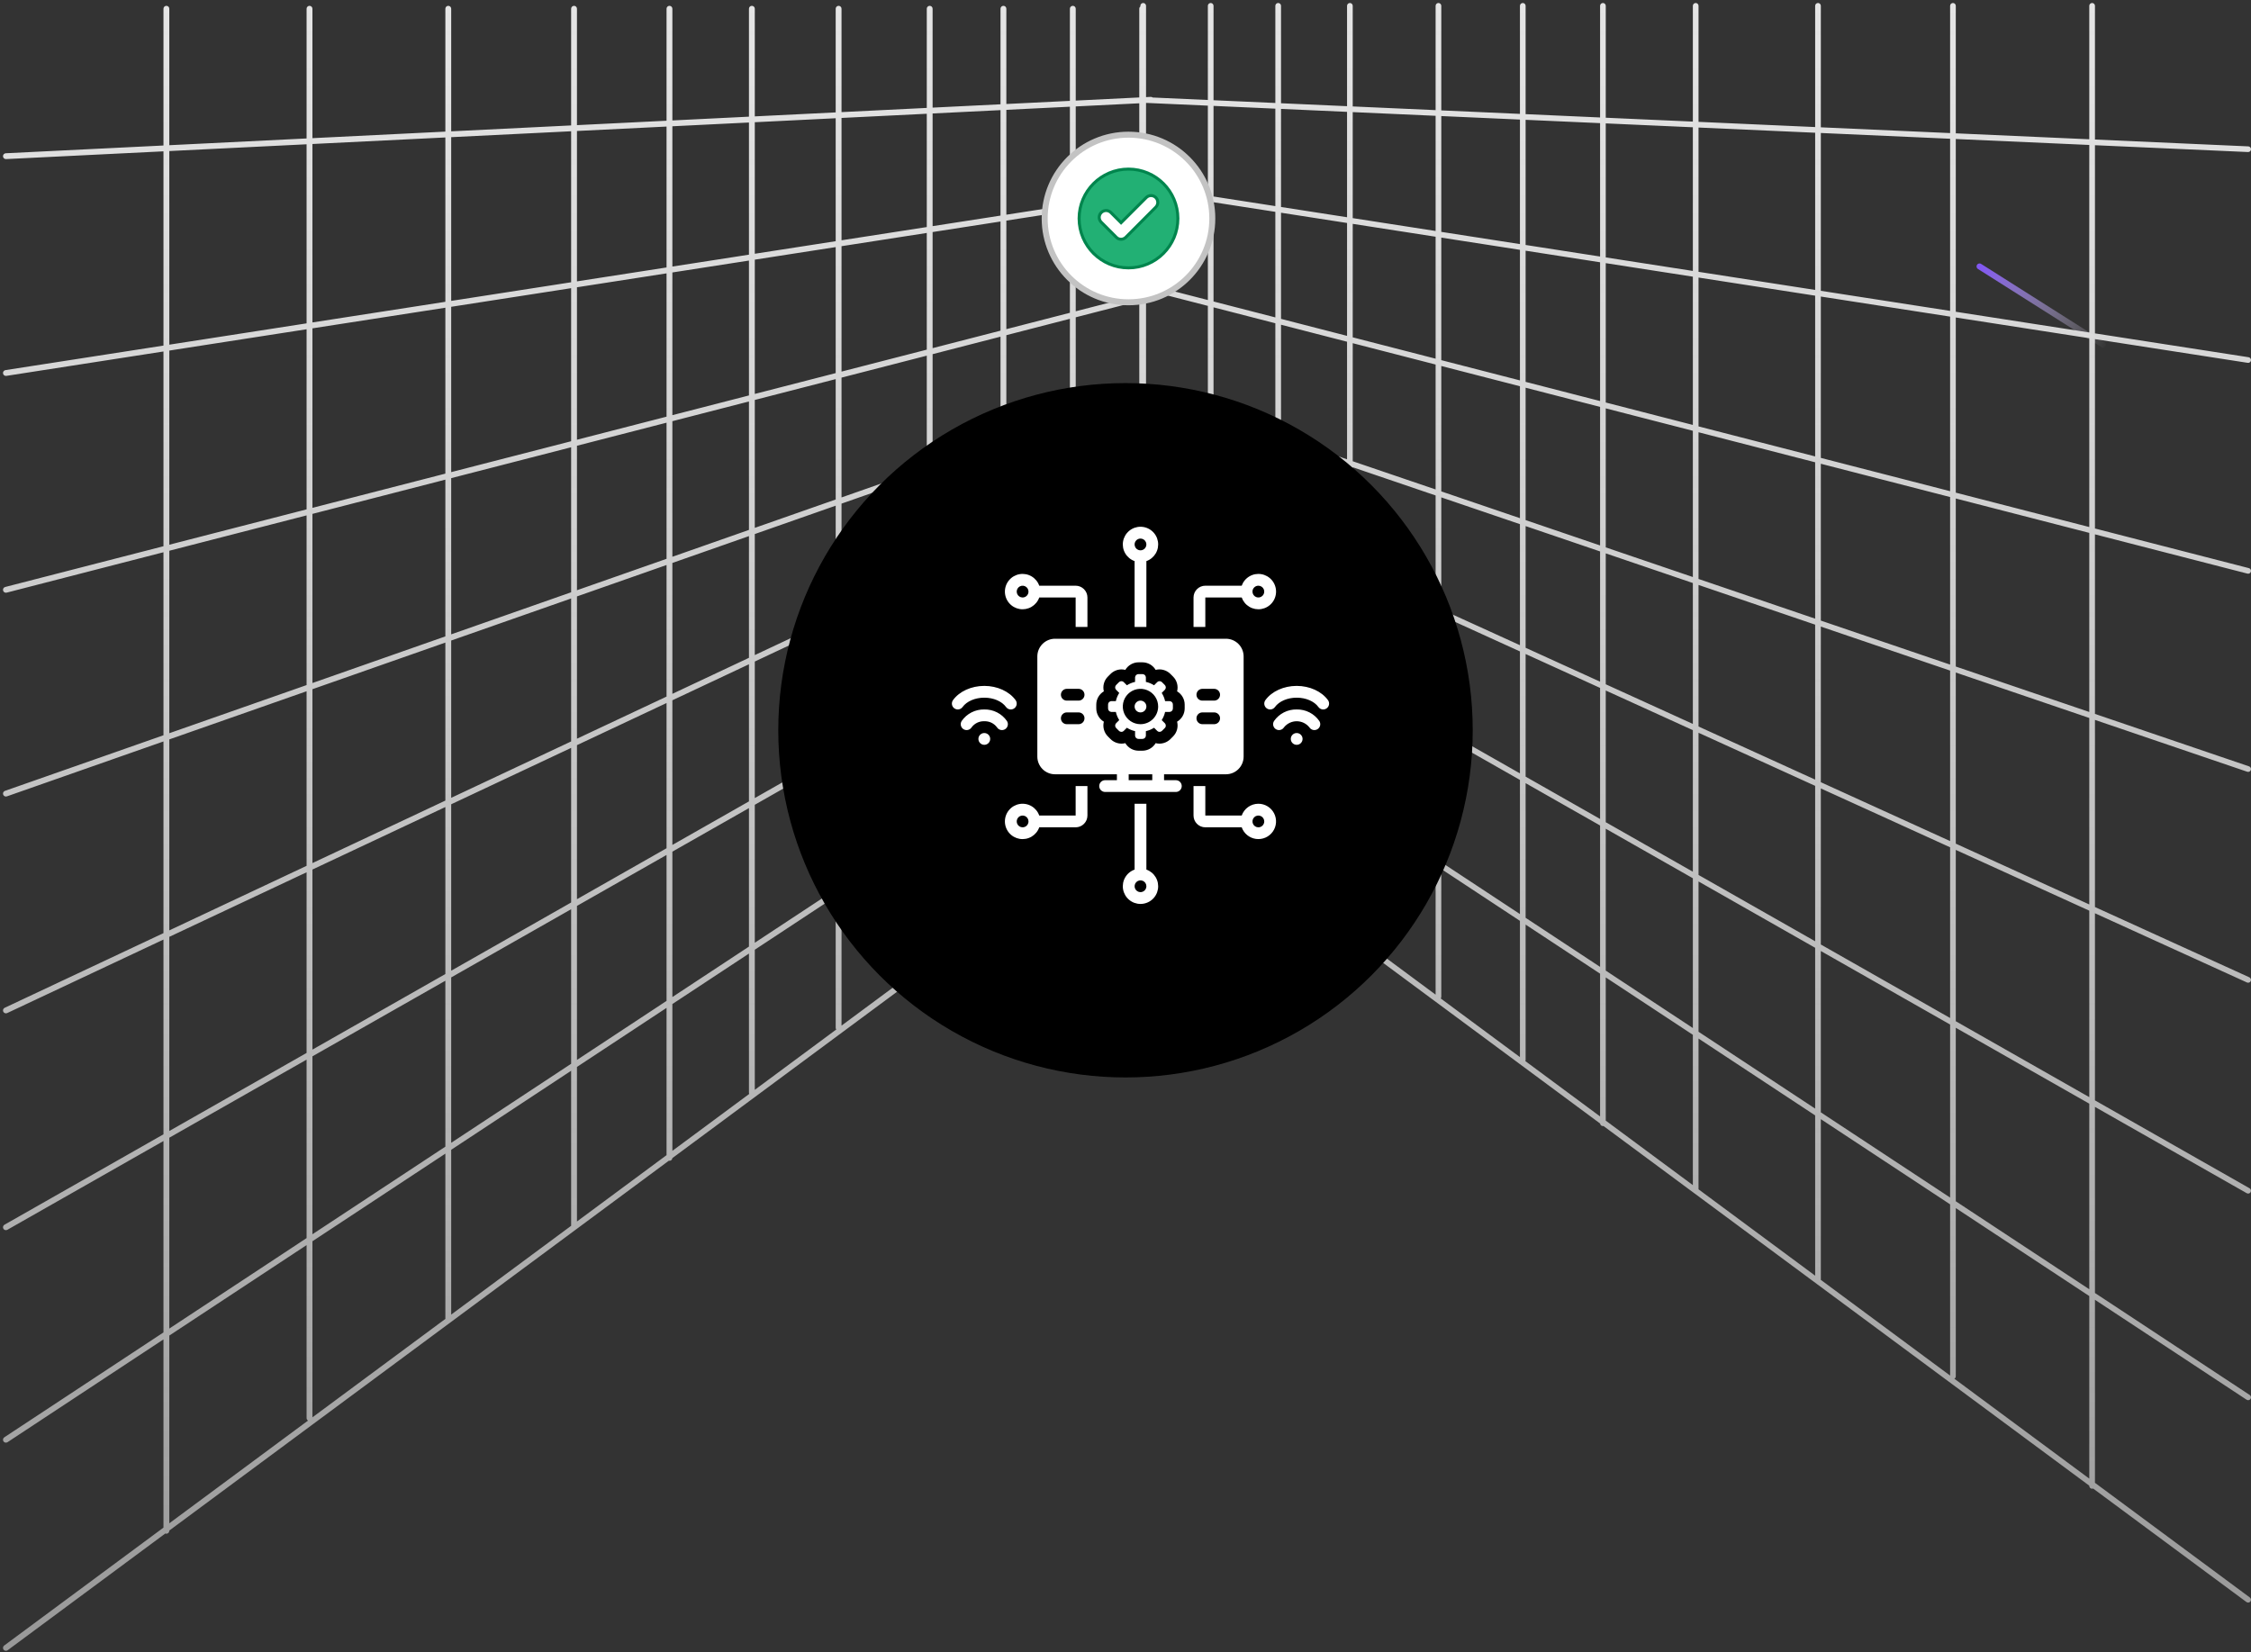 <svg xmlns="http://www.w3.org/2000/svg" width="376" height="276" viewBox="0 0 376 276" fill="none"><rect x="0" y="0" width="376" height="276" fill="#333333" stroke="none"/><path d="M351.282 57.573L330.656 44.512" stroke="url(#paint0_linear_478_4698)" stroke-linecap="round"></path><path fill-rule="evenodd" clip-rule="evenodd" d="M349.461 0.5C349.723 0.5 349.935 0.712 349.935 0.974V23.311L375.549 24.453C375.81 24.466 376.012 24.688 375.999 24.95C375.986 25.211 375.763 25.412 375.502 25.399L349.935 24.259V55.694L375.599 59.679C375.857 59.719 376.035 59.962 375.994 60.22C375.954 60.479 375.712 60.656 375.453 60.616L349.935 56.653V88.29L375.644 94.912C375.898 94.977 376.05 95.236 375.985 95.489C375.92 95.742 375.661 95.895 375.408 95.829L349.935 89.268V119.266L375.683 128.032C375.93 128.119 376.059 128.39 375.972 128.636C375.885 128.883 375.615 129.013 375.368 128.926L349.935 120.267V151.528L375.72 163.27C375.959 163.378 376.065 163.658 375.957 163.897C375.85 164.135 375.569 164.241 375.331 164.134L349.935 152.569V183.828L375.758 198.513C375.985 198.643 376.065 198.932 375.935 199.16C375.806 199.387 375.517 199.467 375.289 199.337L349.935 184.918V216.009L375.787 233.047C376.005 233.191 376.066 233.485 375.922 233.704C375.778 233.922 375.484 233.982 375.265 233.838L349.935 217.143V247.72L375.805 266.876C376.016 267.031 376.06 267.328 375.904 267.538C375.749 267.749 375.452 267.793 375.241 267.637L349.635 248.677C349.581 248.698 349.523 248.71 349.461 248.71C349.2 248.71 348.987 248.498 348.987 248.236V248.197L267.847 188.116C267.815 188.123 267.781 188.127 267.746 188.127C267.498 188.127 267.294 187.935 267.274 187.692L191.277 131.419V134.756L191.276 134.767C191.273 134.912 191.205 135.055 191.079 135.148L112.31 193.474C112.291 193.725 112.081 193.922 111.824 193.922C111.788 193.922 111.753 193.918 111.719 193.911L28.28 255.694V255.737C28.28 256.006 28.062 256.224 27.793 256.224C27.729 256.224 27.668 256.211 27.612 256.189L1.277 275.689C1.061 275.849 0.756 275.803 0.596 275.587C0.436 275.371 0.481 275.066 0.697 274.906L27.306 255.203V223.761L1.256 240.93C1.031 241.079 0.729 241.016 0.581 240.792C0.433 240.567 0.495 240.265 0.719 240.117L27.306 222.594V190.619L1.228 205.449C0.994 205.582 0.697 205.501 0.564 205.267C0.431 205.033 0.513 204.735 0.746 204.602L27.306 189.498V156.965L1.189 169.248C0.943 169.358 0.655 169.249 0.544 169.004C0.434 168.759 0.543 168.47 0.788 168.359L27.306 155.889V123.866L1.15 133.042C0.896 133.131 0.618 132.998 0.529 132.744C0.439 132.49 0.573 132.212 0.826 132.123L27.306 122.834V92.258L1.109 99.006C0.848 99.073 0.583 98.916 0.516 98.656C0.449 98.395 0.605 98.129 0.866 98.062L27.306 91.252V58.718L1.062 62.794C0.796 62.835 0.547 62.653 0.506 62.387C0.465 62.121 0.647 61.872 0.913 61.831L27.306 57.732V25.282L1.012 26.577C0.743 26.59 0.514 26.383 0.501 26.114C0.488 25.846 0.695 25.617 0.964 25.604L27.306 24.307V1.46C27.306 1.191 27.524 0.973 27.793 0.973C28.062 0.973 28.28 1.191 28.28 1.46V24.259L51.212 23.13V1.46C51.212 1.191 51.43 0.973 51.699 0.973C51.968 0.973 52.187 1.191 52.187 1.46V23.081L74.392 21.988V1.46C74.392 1.191 74.61 0.973 74.879 0.973C75.148 0.973 75.366 1.191 75.366 1.46V21.94L95.4 20.954V1.46C95.4 1.191 95.618 0.973 95.887 0.973C96.156 0.973 96.374 1.191 96.374 1.46V20.906L111.337 20.169V1.46C111.337 1.191 111.555 0.973 111.824 0.973C112.094 0.973 112.312 1.191 112.312 1.46V20.121L125.103 19.491V1.46C125.103 1.191 125.321 0.973 125.59 0.973C125.859 0.973 126.078 1.191 126.078 1.46V19.443L139.591 18.777V1.46C139.591 1.191 139.809 0.973 140.079 0.973C140.348 0.973 140.566 1.191 140.566 1.46V18.73L154.806 18.028V1.46C154.806 1.191 155.024 0.973 155.293 0.973C155.562 0.973 155.78 1.191 155.78 1.46V17.98L167.122 17.422V1.46C167.122 1.191 167.34 0.973 167.61 0.973C167.879 0.973 168.097 1.191 168.097 1.46V17.374L178.712 16.851V1.46C178.712 1.191 178.93 0.973 179.199 0.973C179.469 0.973 179.687 1.191 179.687 1.46V16.803L190.302 16.28V1.46C190.302 1.307 190.373 1.17 190.484 1.08V0.974C190.484 0.712 190.696 0.5 190.957 0.5C191.219 0.5 191.431 0.712 191.431 0.974V16.225L192.215 16.186C192.337 16.18 192.451 16.22 192.541 16.291L201.757 16.702V0.974C201.757 0.712 201.969 0.5 202.231 0.5C202.493 0.5 202.705 0.712 202.705 0.974V16.744L213.03 17.204V0.974C213.03 0.712 213.243 0.5 213.504 0.5C213.766 0.5 213.978 0.712 213.978 0.974V17.247L225.007 17.739V0.974C225.007 0.712 225.219 0.5 225.481 0.5C225.743 0.5 225.955 0.712 225.955 0.974V17.781L239.8 18.398V0.974C239.8 0.712 240.012 0.5 240.274 0.5C240.535 0.5 240.748 0.712 240.748 0.974V18.441L253.886 19.027V0.974C253.886 0.712 254.098 0.5 254.36 0.5C254.621 0.5 254.834 0.712 254.834 0.974V19.069L267.273 19.624V0.974C267.273 0.712 267.485 0.5 267.746 0.5C268.008 0.5 268.22 0.712 268.22 0.974V19.666L282.769 20.315V0.974C282.769 0.712 282.981 0.5 283.243 0.5C283.504 0.5 283.716 0.712 283.716 0.974V20.357L303.198 21.226V0.974C303.198 0.712 303.411 0.5 303.672 0.5C303.934 0.5 304.146 0.712 304.146 0.974V21.268L325.741 22.232V0.974C325.741 0.712 325.954 0.5 326.215 0.5C326.477 0.5 326.689 0.712 326.689 0.974V22.274L348.987 23.268V0.974C348.987 0.712 349.2 0.5 349.461 0.5ZM191.431 17.201L191.547 17.195L201.757 17.65V32.681L191.431 31.077V17.201ZM191.431 49.984L192.36 49.745C192.62 49.677 192.777 49.412 192.71 49.151C192.643 48.891 192.377 48.734 192.117 48.801L191.431 48.977V48.442L201.757 51.101V68.818L191.603 65.361C191.546 65.341 191.488 65.332 191.431 65.334V49.984ZM191.431 115.588L192.506 114.879C192.731 114.731 192.793 114.429 192.645 114.204C192.497 113.979 192.195 113.917 191.97 114.065L191.431 114.42V112.675L201.757 119.481V138L191.431 130.354V115.588ZM191.431 33.229L192.313 33.092C192.579 33.051 192.761 32.802 192.72 32.536C192.698 32.394 192.617 32.276 192.506 32.203L201.757 33.64V50.123L191.431 47.463V33.229ZM192.096 32.14L191.431 32.243V32.036L192.096 32.14ZM190.302 30.902V17.256L179.687 17.779V34.067L190.302 32.418V31.861L189.479 31.733C189.22 31.693 189.043 31.451 189.083 31.192C189.123 30.934 189.365 30.756 189.624 30.797L190.302 30.902ZM190.302 47.172V33.404L179.687 35.053V52.002L190.302 49.268V48.151L189.433 47.927C189.18 47.862 189.027 47.603 189.092 47.35C189.158 47.096 189.416 46.944 189.669 47.009L190.302 47.172ZM190.302 110.796V97.923L179.687 103.96V122.161L190.302 115.165V111.931L189.29 111.264C189.072 111.12 189.012 110.826 189.156 110.608C189.3 110.389 189.593 110.329 189.812 110.473L190.302 110.796ZM201.757 118.346L191.431 111.54V94.777L201.757 100.649V118.346ZM201.757 99.559L191.431 93.686V80.386L201.757 85.089V99.559ZM191.641 79.44C191.572 79.41 191.501 79.397 191.431 79.399V66.303L201.757 69.819V84.047L191.641 79.44ZM202.705 17.692V32.828L213.03 34.432V18.153L202.705 17.692ZM202.705 33.787V50.367L213.03 53.026V35.391L202.705 33.787ZM202.705 51.345V69.141L213.03 72.656V54.005L202.705 51.345ZM202.705 70.142V84.479L213.03 89.181V73.657L202.705 70.142ZM202.705 85.52V100.098L213.03 105.97V90.223L202.705 85.52ZM202.705 101.188V118.97L213.03 125.776V107.06L202.705 101.188ZM202.705 120.105V138.342C202.705 138.45 202.668 138.55 202.607 138.63L225.007 155.216V134.804L213.978 127.535V146.091C213.978 146.352 213.766 146.564 213.504 146.564C213.243 146.564 213.03 146.352 213.03 146.091V126.911L202.705 120.105ZM225.007 133.67L213.978 126.4V107.599L225.007 113.871V133.67ZM225.007 112.781L213.978 106.509V90.654L225.007 95.677V112.781ZM225.007 94.635L213.978 89.613V73.98L225.007 77.734V94.635ZM225.007 76.734L213.978 72.979V54.249L225.007 57.09V76.734ZM225.007 56.111L213.978 53.27V35.538L225.007 37.251V56.111ZM225.007 36.292L213.978 34.579V18.195L225.007 18.687V36.292ZM225.955 18.729V36.439L239.8 38.589V19.347L225.955 18.729ZM225.955 37.398V56.355L239.8 59.922V39.548L225.955 37.398ZM225.955 57.334V77.056L239.8 81.77V60.9L225.955 57.334ZM225.955 78.057V95.067L239.8 101.372V82.771L225.955 78.057ZM225.955 96.108V113.32L239.8 121.194V102.413L225.955 96.108ZM225.955 114.41V134.294L239.8 143.419V122.284L225.955 114.41ZM225.955 135.429V155.917L239.8 166.169V144.554L225.955 135.429ZM253.886 176.599L240.654 166.802C240.713 166.723 240.748 166.625 240.748 166.52V145.179L253.886 153.838V176.599ZM253.886 152.703L240.748 144.044V122.823L253.886 130.295V152.703ZM253.886 129.205L240.748 121.733V102.845L253.886 108.828V129.205ZM253.886 107.787L240.748 101.804V83.094L253.886 87.567V107.787ZM253.886 86.566L240.748 82.093V61.144L253.886 64.528V86.566ZM253.886 63.55L240.748 60.166V39.695L253.886 41.736V63.55ZM253.886 40.777L240.748 38.736V19.389L253.886 19.975V40.777ZM254.834 20.017V40.924L267.273 42.856V20.572L254.834 20.017ZM254.834 41.883V63.794L267.273 66.998V43.815L254.834 41.883ZM254.834 64.772V86.888L267.273 91.123V67.977L254.834 64.772ZM254.834 87.889V108.218L267.273 113.883V92.124L254.834 87.889ZM254.834 109.26V129.744L267.273 136.818V114.924L254.834 109.26ZM254.834 130.834V153.328L267.273 161.526V137.908L254.834 130.834ZM254.834 154.463V177.086C254.834 177.153 254.82 177.216 254.795 177.273L267.273 186.512V162.661L254.834 154.463ZM282.769 197.986L268.22 187.213V163.286L282.769 172.875V197.986ZM282.769 171.74L268.22 162.151V138.447L282.769 146.721V171.74ZM282.769 145.63L268.22 137.357V115.356L282.769 121.981V145.63ZM282.769 120.94L268.22 114.315V92.447L282.769 97.4V120.94ZM282.769 96.399L268.22 91.446V68.221L282.769 71.968V96.399ZM282.769 70.989L268.22 67.242V43.962L282.769 46.221V70.989ZM282.769 45.262L268.22 43.003V20.614L282.769 21.263V45.262ZM283.716 21.306V45.41L303.198 48.435V22.175L283.716 21.306ZM283.716 46.368V71.233L303.198 76.251V49.394L283.716 46.368ZM283.716 72.212V96.722L303.198 103.354V77.23L283.716 72.212ZM283.716 97.722V121.372L303.198 130.244V104.355L283.716 97.722ZM283.716 122.413V146.169L303.198 157.249V131.285L283.716 122.413ZM283.716 147.259V172.364L303.198 185.205V158.339L283.716 147.259ZM283.716 173.499V198.688L303.198 213.113V186.34L283.716 173.499ZM325.741 229.805L304.137 213.808C304.143 213.779 304.146 213.749 304.146 213.718V186.964L325.741 201.198V229.805ZM325.741 200.063L304.146 185.829V158.878L325.741 171.159V200.063ZM325.741 170.069L304.146 157.788V131.717L325.741 141.551V170.069ZM325.741 140.51L304.146 130.675V104.678L325.741 112.03V140.51ZM325.741 111.029L304.146 103.677V77.474L325.741 83.037V111.029ZM325.741 82.058L304.146 76.496V49.541L325.741 52.895V82.058ZM325.741 51.936L304.146 48.582V22.217L325.741 23.18V51.936ZM326.689 23.222V52.083L348.987 55.546V24.217L326.689 23.222ZM326.689 53.042V82.302L348.987 88.046V56.505L326.689 53.042ZM326.689 83.281V111.352L348.987 118.943V89.024L326.689 83.281ZM326.689 112.353V140.941L348.987 151.096V119.944L326.689 112.353ZM326.689 141.983V170.608L348.987 183.289V152.137L326.689 141.983ZM326.689 171.698V200.687L348.987 215.384V184.379L326.689 171.698ZM326.689 201.822V229.92C326.689 230.096 326.593 230.249 326.451 230.331L348.987 247.018V216.519L326.689 201.822ZM190.302 65.672V50.275L179.687 53.009V69.379L190.182 65.698C190.222 65.684 190.262 65.675 190.302 65.672ZM190.302 79.267V66.688L179.687 70.412V84.227L190.144 79.309C190.195 79.286 190.249 79.272 190.302 79.267ZM190.302 96.802V80.311L179.687 85.303V102.839L190.302 96.802ZM190.302 134.511V116.332L179.687 123.328V142.372L190.302 134.511ZM178.812 143.02L155.78 160.073V139.085L167.122 131.609V150.693C167.122 150.963 167.34 151.181 167.61 151.181C167.879 151.181 168.097 150.963 168.097 150.693V130.967L178.712 123.97V142.725C178.712 142.836 178.749 142.938 178.812 143.02ZM178.712 122.803L168.097 129.8V110.551L178.712 104.514V122.803ZM178.712 103.393L168.097 109.43V90.754L178.712 85.762V103.393ZM178.712 84.685L168.097 89.677V74.478L178.712 70.754V84.685ZM178.712 69.721L168.097 73.445V55.994L178.712 53.26V69.721ZM178.712 52.254L168.097 54.988V36.853L178.712 35.204V52.254ZM178.712 34.218L168.097 35.867V18.349L178.712 17.827V34.218ZM167.122 36.018V18.398L155.78 18.956V37.779L167.122 36.018ZM167.122 55.239V37.004L155.78 38.766V58.16L167.122 55.239ZM167.122 73.787V56.245L155.78 59.166V77.766L167.122 73.787ZM167.122 90.135V74.82L155.78 78.798V95.469L167.122 90.135ZM167.122 109.984V91.212L155.78 96.546V116.434L167.122 109.984ZM167.122 130.442V111.105L155.78 117.555V137.917L167.122 130.442ZM154.806 160.795L140.566 171.339V149.112L154.806 139.727V160.795ZM154.806 138.56L140.566 147.945V126.208L154.806 118.109V138.56ZM154.806 116.988L140.566 125.087V103.701L154.806 97.004V116.988ZM154.806 95.928L140.566 102.624V84.136L154.806 79.14V95.928ZM154.806 78.108L140.566 83.103V63.085L154.806 59.417V78.108ZM154.806 58.411L140.566 62.079V41.129L154.806 38.917V58.411ZM154.806 37.931L140.566 40.142V19.705L154.806 19.004V37.931ZM139.591 40.294V19.753L126.078 20.419V42.392L139.591 40.294ZM139.591 62.33V41.28L126.078 43.379V65.811L139.591 62.33ZM139.591 83.445V63.336L126.078 66.817V88.185L139.591 83.445ZM139.591 103.083V84.477L126.078 89.218V109.438L139.591 103.083ZM139.591 125.641V104.159L126.078 110.515V133.326L139.591 125.641ZM139.591 148.588V126.762L126.078 134.447V157.494L139.591 148.588ZM139.591 171.702V149.755L126.078 158.661V182.067L139.686 171.99C139.626 171.91 139.591 171.81 139.591 171.702ZM125.103 20.467V42.544L112.312 44.53V21.096L125.103 20.467ZM125.103 43.53V66.062L112.312 69.357V45.517L125.103 43.53ZM125.103 67.068V88.527L112.312 93.014V70.363L125.103 67.068ZM125.103 89.56V109.896L112.312 115.912V94.047L125.103 89.56ZM125.103 110.973V133.88L112.312 141.155V116.989L125.103 110.973ZM125.103 135.001V158.137L112.312 166.567V142.276L125.103 135.001ZM125.103 159.304V182.569C125.103 182.636 125.117 182.701 125.142 182.76L112.312 192.26V167.734L125.103 159.304ZM96.374 204.061L111.337 192.981V168.377L96.374 178.239V204.061ZM96.374 177.072L111.337 167.21V142.83L96.374 151.34V177.072ZM96.374 150.219L111.337 141.709V117.447L96.374 124.484V150.219ZM96.374 123.407L111.337 116.37V94.389L96.374 99.638V123.407ZM96.374 98.605L111.337 93.356V70.614L96.374 74.468V98.605ZM96.374 73.462L111.337 69.608V45.668L96.374 47.992V73.462ZM96.374 47.005L111.337 44.682V21.145L96.374 21.881V47.005ZM95.4 21.929V47.157L75.366 50.268V22.916L95.4 21.929ZM95.4 48.143V73.713L75.366 78.873V51.254L95.4 48.143ZM95.4 74.719V98.947L75.366 105.974V79.879L95.4 74.719ZM95.4 99.98V123.865L75.366 133.287V107.007L95.4 99.98ZM95.4 124.942V150.773L75.366 162.166V134.363L95.4 124.942ZM95.4 151.894V177.714L75.366 190.918V163.287L95.4 151.894ZM95.4 178.881V204.783L75.366 219.616V192.085L95.4 178.881ZM52.187 236.78L74.401 220.331C74.395 220.302 74.392 220.271 74.392 220.239V192.727L52.187 207.362V236.78ZM52.187 206.195L74.392 191.56V163.841L52.187 176.469V206.195ZM52.187 175.348L74.392 162.72V134.822L52.187 145.264V175.348ZM52.187 144.188L74.392 133.745V107.349L52.187 115.138V144.188ZM52.187 114.106L74.392 106.316V80.13L52.187 85.85V114.106ZM52.187 84.843L74.392 79.124V51.406L52.187 54.854V84.843ZM52.187 53.868L74.392 50.419V22.964L52.187 24.057V53.868ZM51.212 24.105V54.019L28.28 57.581V25.234L51.212 24.105ZM51.212 55.005V85.094L28.28 91.001V58.567L51.212 55.005ZM51.212 86.101V114.448L28.28 122.492V92.007L51.212 86.101ZM51.212 115.48V144.646L28.28 155.43V123.525L51.212 115.48ZM51.212 145.723V175.902L28.28 188.944V156.507L51.212 145.723ZM51.212 177.023V206.837L28.28 221.952V190.065L51.212 177.023ZM51.212 208.005V236.901C51.212 237.081 51.309 237.238 51.454 237.322L28.28 254.482V223.119L51.212 208.005Z" fill="url(#paint1_linear_478_4698)"></path><circle cx="188" cy="122" r="58" fill="black"></circle><circle cx="188.5" cy="36.5" r="14" fill="white" stroke="#C3C3C3"></circle><path d="M188.5 28.25C193.055 28.25 196.75 31.945 196.75 36.5C196.75 41.055 193.055 44.75 188.5 44.75C183.945 44.75 180.25 41.055 180.25 36.5C180.25 31.945 183.945 28.25 188.5 28.25ZM192.98 32.933C192.559 32.587 191.966 32.587 191.545 32.933L191.458 33.012L187.261 37.209L185.561 35.509C185.137 35.085 184.489 35.059 184.037 35.43L183.949 35.509C183.526 35.932 183.499 36.581 183.87 37.032L183.949 37.119L186.464 39.634C186.676 39.863 186.973 39.973 187.261 39.973C187.526 39.973 187.783 39.867 187.978 39.706L188.057 39.634H188.058L193.05 34.622L193.051 34.623C193.474 34.2 193.5 33.554 193.148 33.103L193.073 33.017L193.068 33.012L192.98 32.933Z" fill="#22B074" stroke="#00854D" stroke-width="0.5"></path><path fill-rule="evenodd" clip-rule="evenodd" d="M191.489 93.738V104.74H189.52V93.738C188.863 93.506 188.309 93.049 187.957 92.448C187.604 91.847 187.476 91.141 187.593 90.454C187.711 89.767 188.068 89.144 188.601 88.695C189.133 88.246 189.808 88 190.504 88C191.201 88 191.875 88.246 192.408 88.695C192.941 89.144 193.297 89.767 193.415 90.454C193.533 91.141 193.404 91.847 193.052 92.448C192.699 93.049 192.146 93.506 191.489 93.738ZM191.051 90.138C190.889 90.03 190.699 89.972 190.504 89.972C190.243 89.973 189.993 90.076 189.808 90.261C189.624 90.446 189.52 90.696 189.52 90.957C189.52 91.152 189.578 91.342 189.686 91.504C189.794 91.666 189.948 91.792 190.128 91.866C190.307 91.941 190.505 91.96 190.696 91.922C190.887 91.884 191.063 91.791 191.2 91.653C191.338 91.515 191.432 91.34 191.47 91.149C191.508 90.958 191.488 90.76 191.414 90.58C191.339 90.4 191.213 90.246 191.051 90.138ZM210.193 134.274C209.583 134.275 208.988 134.465 208.49 134.817C207.992 135.17 207.615 135.668 207.411 136.243H201.332V131.32H199.363V136.243C199.364 136.765 199.571 137.265 199.941 137.634C200.31 138.004 200.81 138.211 201.332 138.212H207.411C207.592 138.722 207.91 139.172 208.329 139.514C208.749 139.856 209.254 140.076 209.79 140.15C210.326 140.224 210.873 140.149 211.369 139.934C211.865 139.719 212.293 139.371 212.605 138.929C212.918 138.487 213.102 137.967 213.139 137.427C213.176 136.888 213.064 136.348 212.815 135.867C212.566 135.387 212.19 134.984 211.727 134.703C211.265 134.422 210.734 134.274 210.193 134.274ZM210.193 138.212C209.998 138.212 209.808 138.154 209.646 138.046C209.484 137.938 209.358 137.784 209.283 137.604C209.209 137.424 209.189 137.226 209.227 137.035C209.265 136.844 209.359 136.669 209.497 136.531C209.634 136.393 209.81 136.3 210.001 136.262C210.192 136.224 210.39 136.243 210.569 136.318C210.749 136.392 210.903 136.518 211.011 136.68C211.119 136.842 211.177 137.033 211.177 137.227C211.177 137.488 211.073 137.738 210.888 137.923C210.704 138.108 210.454 138.211 210.193 138.212ZM191.489 145.275V134.273H189.52V145.275C188.863 145.507 188.309 145.964 187.957 146.565C187.604 147.166 187.476 147.872 187.593 148.559C187.711 149.246 188.068 149.869 188.601 150.318C189.133 150.767 189.808 151.013 190.504 151.013C191.201 151.013 191.875 150.767 192.408 150.318C192.941 149.869 193.297 149.246 193.415 148.559C193.533 147.872 193.404 147.166 193.052 146.565C192.699 145.964 192.146 145.507 191.489 145.275ZM190.504 149.041C190.31 149.041 190.119 148.983 189.957 148.875C189.795 148.767 189.669 148.613 189.595 148.433C189.52 148.253 189.501 148.055 189.539 147.864C189.577 147.673 189.67 147.498 189.808 147.36C189.946 147.222 190.121 147.129 190.312 147.091C190.503 147.053 190.701 147.072 190.881 147.147C191.061 147.221 191.215 147.347 191.323 147.509C191.431 147.671 191.489 147.862 191.489 148.056C191.488 148.317 191.385 148.567 191.2 148.752C191.015 148.937 190.765 149.04 190.504 149.041ZM181.642 104.739V99.817C181.641 99.295 181.434 98.794 181.064 98.425C180.695 98.056 180.195 97.848 179.673 97.848H173.593C173.361 97.191 172.904 96.637 172.303 96.285C171.702 95.932 170.996 95.804 170.309 95.921C169.623 96.039 169 96.396 168.551 96.929C168.102 97.461 167.855 98.136 167.855 98.832C167.855 99.529 168.102 100.203 168.551 100.736C169 101.269 169.623 101.625 170.309 101.743C170.996 101.861 171.702 101.732 172.303 101.38C172.904 101.027 173.361 100.474 173.593 99.817H179.673V104.739H181.642ZM170.812 99.817C170.618 99.817 170.427 99.759 170.265 99.651C170.103 99.543 169.977 99.389 169.903 99.209C169.828 99.029 169.809 98.831 169.847 98.64C169.885 98.449 169.978 98.274 170.116 98.136C170.254 97.999 170.429 97.905 170.62 97.867C170.811 97.829 171.009 97.848 171.189 97.923C171.369 97.997 171.523 98.124 171.631 98.285C171.739 98.447 171.797 98.638 171.797 98.832C171.796 99.093 171.693 99.344 171.508 99.528C171.324 99.713 171.073 99.817 170.812 99.817ZM208.702 101.38C208.101 101.027 207.644 100.474 207.411 99.817H201.332V104.739H199.363V99.817C199.364 99.295 199.571 98.794 199.941 98.425C200.31 98.056 200.81 97.848 201.332 97.848H207.411C207.644 97.191 208.101 96.637 208.702 96.285C209.303 95.932 210.009 95.804 210.695 95.921C211.382 96.039 212.005 96.396 212.454 96.929C212.903 97.461 213.149 98.136 213.149 98.832C213.149 99.529 212.903 100.203 212.454 100.736C212.005 101.269 211.382 101.625 210.695 101.743C210.009 101.861 209.303 101.732 208.702 101.38ZM210.74 98.014C210.578 97.906 210.387 97.848 210.193 97.848C209.932 97.848 209.681 97.952 209.497 98.137C209.312 98.321 209.209 98.571 209.208 98.832C209.208 99.027 209.266 99.217 209.374 99.379C209.482 99.541 209.636 99.667 209.816 99.742C209.996 99.816 210.194 99.836 210.385 99.798C210.576 99.76 210.751 99.666 210.889 99.528C211.026 99.391 211.12 99.215 211.158 99.024C211.196 98.834 211.177 98.635 211.102 98.456C211.028 98.276 210.902 98.122 210.74 98.014ZM196.409 130.337H194.44V129.352H204.777C205.56 129.351 206.311 129.04 206.865 128.486C207.418 127.933 207.73 127.182 207.731 126.399V109.662C207.73 108.879 207.418 108.129 206.865 107.575C206.311 107.021 205.56 106.71 204.777 106.709H176.227C175.444 106.71 174.693 107.021 174.139 107.575C173.586 108.129 173.274 108.879 173.273 109.662V126.399C173.274 127.182 173.586 127.933 174.139 128.486C174.693 129.04 175.444 129.351 176.227 129.352H186.564V130.337H184.595C184.334 130.337 184.084 130.44 183.899 130.625C183.714 130.81 183.611 131.06 183.611 131.321C183.611 131.582 183.714 131.833 183.899 132.017C184.084 132.202 184.334 132.306 184.595 132.306H196.409C196.67 132.306 196.92 132.202 197.105 132.017C197.29 131.833 197.393 131.582 197.393 131.321C197.393 131.06 197.29 130.81 197.105 130.625C196.92 130.44 196.67 130.337 196.409 130.337ZM200.839 115.077H202.808C203.069 115.077 203.32 115.181 203.504 115.365C203.689 115.55 203.793 115.801 203.793 116.062C203.793 116.323 203.689 116.573 203.504 116.758C203.32 116.942 203.069 117.046 202.808 117.046H200.839C200.578 117.046 200.328 116.942 200.143 116.758C199.958 116.573 199.855 116.323 199.855 116.062C199.855 115.801 199.958 115.55 200.143 115.365C200.328 115.181 200.578 115.077 200.839 115.077ZM200.839 119.015H202.808C203.069 119.015 203.32 119.119 203.504 119.303C203.689 119.488 203.793 119.738 203.793 120C203.793 120.261 203.689 120.511 203.504 120.696C203.32 120.88 203.069 120.984 202.808 120.984H200.839C200.578 120.984 200.328 120.88 200.143 120.696C199.958 120.511 199.855 120.261 199.855 120C199.855 119.738 199.958 119.488 200.143 119.303C200.328 119.119 200.578 119.015 200.839 119.015ZM180.165 120.984H178.196C177.935 120.984 177.684 120.88 177.5 120.696C177.315 120.511 177.211 120.261 177.211 120C177.211 119.738 177.315 119.488 177.5 119.303C177.684 119.119 177.935 119.015 178.196 119.015H180.165C180.426 119.015 180.676 119.119 180.861 119.303C181.046 119.488 181.149 119.738 181.149 120C181.149 120.261 181.046 120.511 180.861 120.696C180.676 120.88 180.426 120.984 180.165 120.984ZM180.165 117.046H178.196C177.935 117.046 177.684 116.942 177.5 116.758C177.315 116.573 177.211 116.323 177.211 116.062C177.211 115.801 177.315 115.55 177.5 115.365C177.684 115.181 177.935 115.077 178.196 115.077H180.165C180.426 115.077 180.676 115.181 180.861 115.365C181.046 115.55 181.149 115.801 181.149 116.062C181.149 116.323 181.046 116.573 180.861 116.758C180.676 116.942 180.426 117.046 180.165 117.046ZM192.471 130.337H188.533V129.352H192.471V130.337ZM193.036 124.151C192.806 124.538 192.479 124.858 192.087 125.079C191.695 125.301 191.253 125.416 190.803 125.414H190.202C189.752 125.416 189.309 125.301 188.917 125.079C188.526 124.858 188.199 124.538 187.969 124.151C187.761 124.205 187.546 124.233 187.331 124.232C186.641 124.228 185.981 123.952 185.493 123.464L185.069 123.04C184.749 122.723 184.518 122.328 184.398 121.894C184.277 121.46 184.273 121.002 184.384 120.565C183.997 120.335 183.676 120.008 183.454 119.616C183.232 119.225 183.116 118.782 183.118 118.331V117.73C183.116 117.28 183.232 116.837 183.454 116.445C183.676 116.053 183.996 115.726 184.383 115.496C184.272 115.06 184.276 114.603 184.396 114.169C184.516 113.735 184.747 113.34 185.067 113.024L185.496 112.595C185.983 112.108 186.643 111.833 187.331 111.829C187.546 111.829 187.761 111.856 187.969 111.91C188.199 111.524 188.526 111.204 188.918 110.982C189.309 110.761 189.752 110.645 190.202 110.647H190.803C191.253 110.645 191.695 110.761 192.087 110.982C192.478 111.204 192.805 111.524 193.036 111.91C193.244 111.856 193.458 111.829 193.673 111.829C194.363 111.833 195.024 112.11 195.512 112.598L195.937 113.023C196.256 113.34 196.487 113.735 196.607 114.169C196.727 114.603 196.731 115.06 196.62 115.496C197.007 115.726 197.328 116.053 197.55 116.445C197.772 116.837 197.888 117.28 197.886 117.73V118.331C197.888 118.781 197.772 119.225 197.55 119.616C197.328 120.008 197.007 120.335 196.62 120.565C196.731 121.001 196.726 121.459 196.606 121.893C196.486 122.327 196.255 122.722 195.936 123.039L195.509 123.466C195.022 123.953 194.362 124.228 193.673 124.232C193.458 124.233 193.244 124.205 193.036 124.151ZM195.773 118.743C195.672 118.855 195.532 118.924 195.381 118.933L194.615 118.933C194.509 119.419 194.317 119.882 194.048 120.301L194.59 120.843C194.69 120.956 194.741 121.104 194.732 121.255C194.724 121.406 194.656 121.547 194.543 121.647L194.118 122.072C194.001 122.192 193.841 122.261 193.673 122.264C193.606 122.264 193.541 122.252 193.479 122.228C193.418 122.203 193.362 122.166 193.314 122.12L192.772 121.577C192.353 121.846 191.89 122.038 191.404 122.144V122.911C191.395 123.062 191.326 123.202 191.213 123.302C191.101 123.402 190.953 123.454 190.802 123.446H190.201C190.051 123.454 189.903 123.403 189.79 123.302C189.677 123.202 189.608 123.062 189.599 122.911V122.144C189.113 122.038 188.65 121.846 188.232 121.577L187.69 122.12C187.642 122.166 187.586 122.203 187.525 122.228C187.463 122.252 187.397 122.264 187.331 122.264C187.163 122.261 187.003 122.192 186.885 122.072L186.46 121.647C186.348 121.547 186.28 121.406 186.271 121.255C186.262 121.105 186.313 120.956 186.412 120.843L186.955 120.301C186.687 119.882 186.495 119.419 186.388 118.933H185.621C185.471 118.924 185.33 118.855 185.23 118.743C185.13 118.63 185.078 118.482 185.087 118.331V117.73C185.078 117.58 185.13 117.432 185.23 117.319C185.33 117.206 185.471 117.138 185.622 117.128H186.388C186.495 116.643 186.687 116.18 186.955 115.761L186.412 115.219C186.313 115.105 186.262 114.957 186.271 114.807C186.28 114.656 186.348 114.515 186.46 114.415L186.885 113.989C187.003 113.869 187.163 113.801 187.331 113.798C187.397 113.797 187.463 113.809 187.525 113.834C187.586 113.859 187.642 113.896 187.69 113.942L188.232 114.484C188.65 114.216 189.113 114.024 189.599 113.918V113.151C189.608 113 189.677 112.859 189.79 112.759C189.903 112.659 190.051 112.608 190.201 112.616H190.802C190.953 112.608 191.101 112.659 191.214 112.759C191.326 112.86 191.395 113 191.404 113.151V113.918C191.89 114.024 192.353 114.216 192.772 114.484L193.314 113.942C193.361 113.896 193.417 113.859 193.479 113.834C193.541 113.809 193.606 113.797 193.673 113.798C193.841 113.801 194.001 113.869 194.118 113.989L194.543 114.415C194.656 114.516 194.724 114.657 194.732 114.807C194.741 114.958 194.69 115.105 194.59 115.219L194.048 115.761C194.317 116.18 194.509 116.643 194.615 117.128H195.381C195.532 117.138 195.673 117.206 195.773 117.319C195.873 117.432 195.925 117.58 195.916 117.73V118.331C195.925 118.482 195.873 118.63 195.773 118.743ZM188.861 120.487C189.346 120.811 189.917 120.984 190.502 120.984C191.285 120.983 192.035 120.672 192.589 120.118C193.143 119.565 193.454 118.814 193.455 118.031C193.455 117.447 193.282 116.876 192.957 116.39C192.633 115.904 192.171 115.526 191.632 115.302C191.092 115.079 190.498 115.02 189.925 115.134C189.352 115.248 188.826 115.529 188.413 115.942C188 116.355 187.719 116.882 187.605 117.455C187.491 118.028 187.549 118.621 187.773 119.161C187.996 119.701 188.375 120.162 188.861 120.487ZM190.504 119.016C191.048 119.016 191.489 118.575 191.489 118.031C191.489 117.488 191.048 117.047 190.504 117.047C189.96 117.047 189.52 117.488 189.52 118.031C189.52 118.575 189.96 119.016 190.504 119.016ZM165.399 123.445C165.399 123.989 164.958 124.43 164.414 124.43C163.87 124.43 163.43 123.989 163.43 123.445C163.43 122.902 163.87 122.461 164.414 122.461C164.958 122.461 165.399 122.902 165.399 123.445ZM216.594 124.43C217.138 124.43 217.578 123.989 217.578 123.445C217.578 122.902 217.138 122.461 216.594 122.461C216.05 122.461 215.609 122.902 215.609 123.445C215.609 123.989 216.05 124.43 216.594 124.43ZM173.593 136.243H179.673V131.32H181.642V136.243C181.641 136.765 181.434 137.265 181.064 137.634C180.695 138.004 180.195 138.211 179.673 138.212H173.593C173.361 138.869 172.904 139.422 172.303 139.775C171.702 140.127 170.996 140.256 170.309 140.138C169.623 140.02 169 139.664 168.551 139.131C168.102 138.598 167.855 137.924 167.855 137.227C167.855 136.531 168.102 135.856 168.551 135.324C169 134.791 169.623 134.434 170.309 134.316C170.996 134.198 171.702 134.327 172.303 134.68C172.904 135.032 173.361 135.586 173.593 136.243ZM170.265 138.046C170.427 138.154 170.618 138.212 170.812 138.212C171.073 138.211 171.324 138.108 171.508 137.923C171.693 137.738 171.796 137.488 171.797 137.227C171.797 137.033 171.739 136.842 171.631 136.68C171.523 136.518 171.369 136.392 171.189 136.318C171.009 136.243 170.811 136.224 170.62 136.262C170.429 136.3 170.254 136.393 170.116 136.531C169.978 136.669 169.885 136.844 169.847 137.035C169.809 137.226 169.828 137.424 169.903 137.604C169.977 137.784 170.103 137.938 170.265 138.046ZM216.594 114.586C214.435 114.586 212.433 115.496 211.368 116.961C211.214 117.172 211.151 117.435 211.192 117.693C211.233 117.951 211.374 118.182 211.585 118.335C211.796 118.489 212.06 118.552 212.318 118.512C212.575 118.471 212.806 118.329 212.96 118.118C213.661 117.154 215.054 116.555 216.594 116.555C218.134 116.555 219.527 117.154 220.228 118.118C220.304 118.223 220.4 118.311 220.51 118.379C220.621 118.446 220.743 118.491 220.871 118.512C220.998 118.532 221.129 118.527 221.254 118.496C221.38 118.466 221.499 118.411 221.603 118.335C221.708 118.259 221.796 118.164 221.864 118.053C221.931 117.943 221.976 117.821 221.996 117.693C222.017 117.565 222.011 117.435 221.981 117.309C221.951 117.184 221.896 117.065 221.82 116.961C220.756 115.496 218.753 114.586 216.594 114.586ZM214.462 119.011C215.121 118.675 215.854 118.507 216.594 118.522C217.334 118.507 218.067 118.675 218.726 119.011C219.386 119.347 219.952 119.841 220.374 120.45C220.516 120.669 220.565 120.935 220.51 121.191C220.455 121.446 220.301 121.669 220.082 121.811C219.862 121.952 219.596 122.001 219.34 121.946C219.085 121.891 218.862 121.737 218.721 121.518C218.466 121.198 218.143 120.939 217.775 120.761C217.406 120.584 217.003 120.491 216.594 120.491C216.185 120.491 215.782 120.584 215.413 120.761C215.045 120.939 214.722 121.198 214.467 121.518C214.326 121.737 214.103 121.891 213.848 121.946C213.592 122.001 213.326 121.952 213.106 121.811C212.887 121.669 212.733 121.446 212.678 121.191C212.623 120.935 212.672 120.669 212.814 120.45C213.236 119.841 213.802 119.347 214.462 119.011ZM160.78 118.118C161.482 117.154 162.874 116.555 164.414 116.555C165.955 116.555 167.347 117.154 168.049 118.118C168.202 118.329 168.433 118.471 168.691 118.512C168.949 118.552 169.212 118.489 169.423 118.335C169.635 118.182 169.776 117.951 169.817 117.693C169.858 117.435 169.794 117.172 169.641 116.961C168.576 115.496 166.573 114.586 164.414 114.586C162.256 114.586 160.253 115.496 159.188 116.961C159.112 117.065 159.057 117.184 159.027 117.309C158.997 117.435 158.992 117.565 159.012 117.693C159.032 117.821 159.077 117.943 159.145 118.053C159.212 118.164 159.301 118.259 159.405 118.335C159.51 118.411 159.628 118.466 159.754 118.496C159.88 118.527 160.01 118.532 160.138 118.512C160.266 118.491 160.388 118.446 160.498 118.379C160.608 118.311 160.704 118.223 160.78 118.118ZM166.547 119.011C167.206 119.347 167.772 119.841 168.195 120.45C168.336 120.669 168.385 120.935 168.33 121.191C168.275 121.446 168.121 121.669 167.902 121.811C167.683 121.952 167.416 122.001 167.161 121.946C166.906 121.891 166.683 121.737 166.541 121.518C166.298 121.185 165.977 120.918 165.606 120.739C165.235 120.56 164.826 120.475 164.414 120.491C164.003 120.475 163.594 120.56 163.223 120.739C162.852 120.918 162.531 121.185 162.288 121.518C162.146 121.737 161.923 121.891 161.668 121.946C161.413 122.001 161.146 121.952 160.927 121.811C160.708 121.669 160.553 121.446 160.499 121.191C160.444 120.935 160.492 120.669 160.634 120.45C161.056 119.841 161.622 119.347 162.282 119.011C162.942 118.675 163.674 118.507 164.414 118.522C165.155 118.507 165.887 118.675 166.547 119.011Z" fill="white"></path><defs><linearGradient id="paint0_linear_478_4698" x1="352.358" y1="57.518" x2="331.591" y2="43.501" gradientUnits="userSpaceOnUse"><stop stop-color="white" stop-opacity="0"></stop><stop offset="1" stop-color="#8258F2"></stop></linearGradient><linearGradient id="paint1_linear_478_4698" x1="188.25" y1="0.5" x2="188.25" y2="275.784" gradientUnits="userSpaceOnUse"><stop stop-color="#E5E5E5"></stop><stop offset="1" stop-color="white" stop-opacity="0.5"></stop></linearGradient></defs></svg>